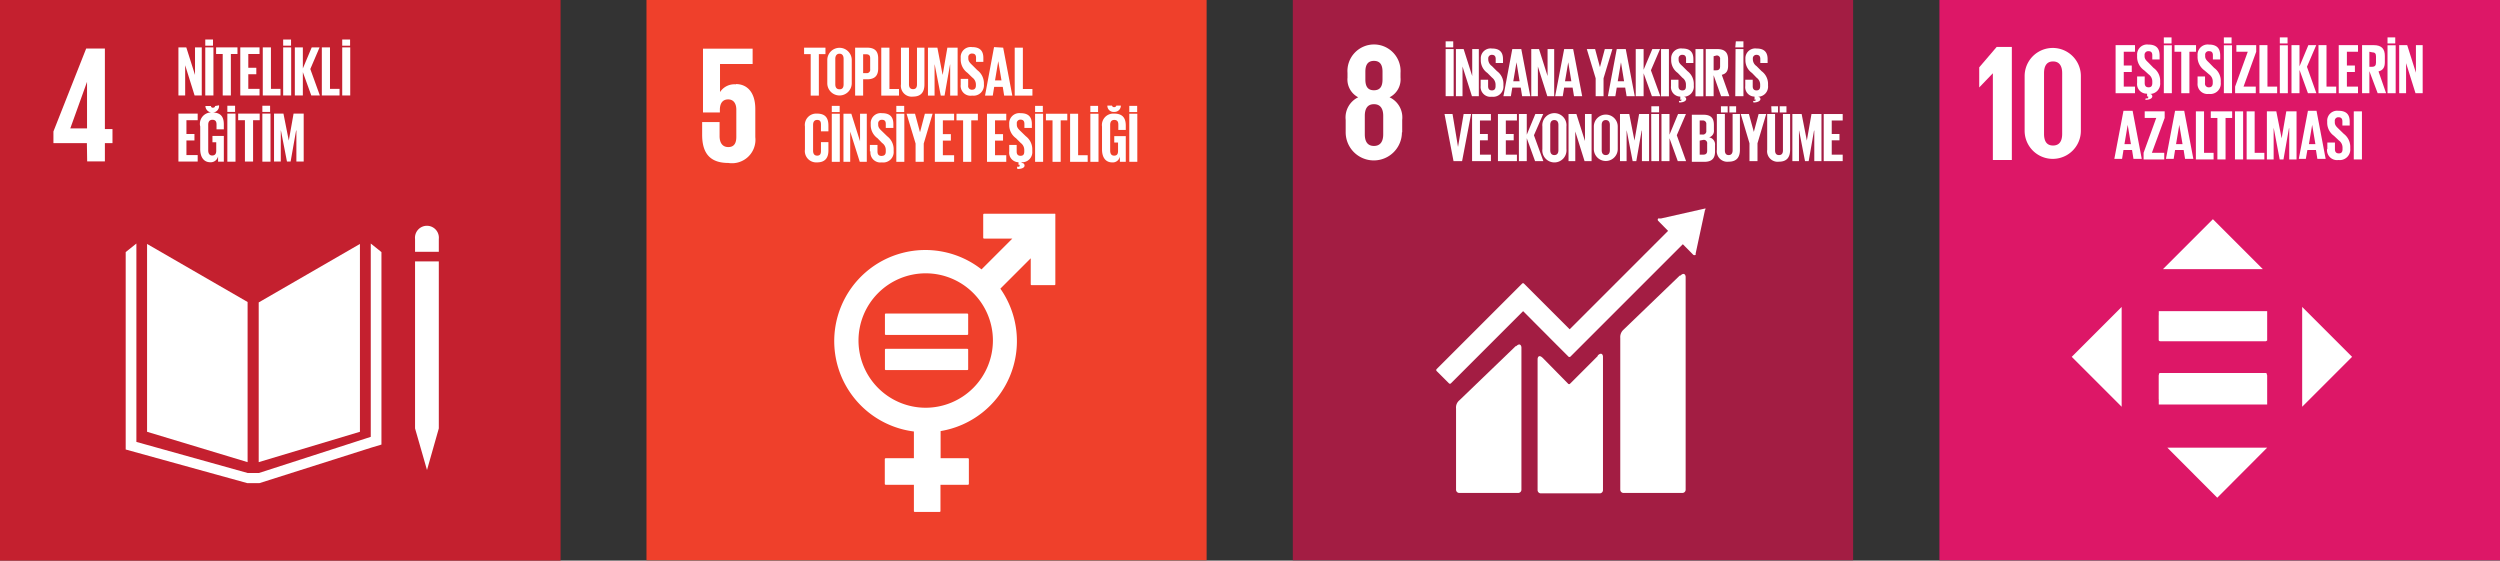 <svg xmlns="http://www.w3.org/2000/svg" viewBox="0 0 177.81 39.87"><rect x="0" y="0" width="177.81" height="39.87" fill="#333333" stroke="none"/><g id="Layer_2" data-name="Layer 2"><g id="Layer_1-2" data-name="Layer 1"><rect width="39.87" height="39.87" fill="#c4202f"/><path d="M5,9.13,6.19,5.82h0V9.13Zm1.2,2.35H7.46v-1.3H8v-1H7.46V3.45H6.13L3.8,9.35v.83H6.18Z" fill="#fff"/><polygon points="17.61 21.48 10.46 17.35 10.46 30.71 17.61 32.87 17.61 21.48" fill="#fff"/><polygon points="18.4 21.51 18.4 32.87 25.6 30.71 25.6 17.35 18.4 21.51" fill="#fff"/><path d="M31.21,17a.85.85,0,1,0-1.69,0v.91h1.69Z" fill="#fff"/><polygon points="31 18.59 30.79 18.59 30.57 18.59 30.14 18.59 29.94 18.59 29.73 18.59 29.52 18.59 29.52 30.47 29.73 30.47 29.52 30.47 30.37 33.43 31.21 30.47 31 30.47 31.21 30.47 31.21 18.59 31 18.59" fill="#fff"/><polygon points="27.13 17.93 26.37 17.32 26.37 31.07 18.42 33.64 18.05 33.64 17.98 33.64 17.61 33.64 9.7 31.43 9.7 17.32 8.94 17.93 8.94 31.97 17.58 34.36 17.98 34.36 18.05 34.36 18.46 34.36 26.43 31.83 27.13 31.62 27.13 17.93" fill="#fff"/><polygon points="13.87 3.37 13.87 5.33 13.25 3.37 12.69 3.37 12.69 6.79 13.17 6.79 13.17 4.64 13.84 6.79 14.35 6.79 14.35 3.37 13.87 3.37" fill="#fff"/><path d="M14.6,6.79h.58V3.37H14.6Zm0-3.54h.55V2.81h-.55Z" fill="#fff"/><polygon points="15.37 3.37 15.37 3.84 15.84 3.84 15.84 6.79 16.42 6.79 16.42 3.84 16.89 3.84 16.89 3.37 15.37 3.37" fill="#fff"/><polygon points="17.09 3.37 17.09 6.79 18.46 6.79 18.46 6.32 17.66 6.32 17.66 5.28 18.23 5.28 18.23 4.82 17.66 4.82 17.66 3.84 18.46 3.84 18.46 3.37 17.09 3.37" fill="#fff"/><polygon points="18.69 3.37 18.69 6.79 19.95 6.79 19.95 6.32 19.27 6.32 19.27 3.37 18.69 3.37" fill="#fff"/><path d="M20.14,6.79h.57V3.37h-.57Zm0-3.54h.56V2.81h-.56Z" fill="#fff"/><polygon points="22.17 3.37 21.54 4.87 21.54 3.37 20.97 3.37 20.97 6.79 21.54 6.79 21.54 5.13 22.14 6.79 22.75 6.79 22.07 4.91 22.73 3.37 22.17 3.37" fill="#fff"/><polygon points="22.89 3.37 22.89 6.79 24.15 6.79 24.15 6.32 23.47 6.32 23.47 3.37 22.89 3.37" fill="#fff"/><path d="M24.34,6.79h.57V3.37h-.57Zm0-3.54h.56V2.81h-.56Z" fill="#fff"/><polygon points="12.69 8.08 12.69 11.49 14.06 11.49 14.06 11.03 13.26 11.03 13.26 9.99 13.83 9.99 13.83 9.53 13.26 9.53 13.26 8.55 14.06 8.55 14.06 8.08 12.69 8.08" fill="#fff"/><path d="M15.58,7.49A.46.46,0,0,1,15.1,8a.47.47,0,0,1-.49-.46H15a.13.13,0,0,0,.15.12.14.14,0,0,0,.15-.12Zm-.47,2.18h.81V11.5h-.41v-.38a.53.53,0,0,1-.55.42c-.49,0-.72-.4-.72-.93V9A.81.81,0,0,1,15.1,8c.64,0,.82.35.82.85V9.2H15.4V8.85c0-.21-.08-.33-.29-.33s-.3.14-.3.35V10.7c0,.21.09.36.28.36s.29-.11.29-.33v-.61h-.27Z" fill="#fff"/><path d="M16.17,11.5h.58V8.08h-.58Zm0-3.54h.55V7.52h-.55Z" fill="#fff"/><polygon points="16.94 8.08 16.94 8.55 17.42 8.55 17.42 11.49 18 11.49 18 8.55 18.47 8.55 18.47 8.08 16.94 8.08" fill="#fff"/><path d="M18.66,11.5h.58V8.08h-.58Zm0-3.54h.55V7.52h-.55Z" fill="#fff"/><polygon points="20.88 8.08 20.54 10 20.54 10 20.16 8.08 19.49 8.08 19.49 11.49 19.97 11.49 19.97 9.28 19.98 9.28 20.41 11.49 20.67 11.49 21.06 9.28 21.08 9.28 21.08 11.49 21.6 11.49 21.6 8.08 20.88 8.08" fill="#fff"/><rect x="45.98" width="39.84" height="39.85" fill="#ef402b"/><path d="M52.35,6a1.22,1.22,0,0,0-1.14.55h0v-2h2.32V3.46H50V8H51.2V7.81c0-.48.21-.74.59-.74s.58.29.58.73V9.74c0,.43-.15.72-.57.72s-.62-.31-.62-.78v-1H49.94v.91c0,1.23.49,2,1.86,2a1.67,1.67,0,0,0,1.92-1.84v-2c0-1.26-.65-1.77-1.37-1.77" fill="#fff"/><path d="M65.85,29a4.78,4.78,0,1,1,4.77-4.78A4.79,4.79,0,0,1,65.85,29M75,15.2h-5a.07.07,0,0,0-.07.06v1.65s0,.06.07.06h2l-2.19,2.19A6.48,6.48,0,1,0,65,30.69v1.9h-2a.07.07,0,0,0-.07.06v1.77a.07.07,0,0,0,.07.06h2v1.87a.06.06,0,0,0,.06.06h1.77a.06.06,0,0,0,.06-.06V34.48h1.95a.07.07,0,0,0,.07-.06V32.65a.07.07,0,0,0-.07-.06H66.9V30.66a6.49,6.49,0,0,0,4.25-10.13l2.16-2.16v1.85a.06.06,0,0,0,.06.06H75a.06.06,0,0,0,.06-.06v-5A.06.06,0,0,0,75,15.2" fill="#fff"/><path d="M68.76,22.3H63a.06.06,0,0,0-.06.06v1.4a.06.06,0,0,0,.06.06h5.79s.07,0,.07-.06v-1.4a.07.07,0,0,0-.07-.06" fill="#fff"/><path d="M68.76,24.81H63a.06.06,0,0,0-.06.06v1.4a.06.06,0,0,0,.06.05h5.79s.07,0,.07-.05v-1.4s0-.06-.07-.06" fill="#fff"/><polygon points="57.19 3.39 57.19 3.85 57.66 3.85 57.66 6.8 58.24 6.8 58.24 3.85 58.71 3.85 58.71 3.39 57.19 3.39" fill="#fff"/><path d="M60,6V4.18c0-.21-.09-.36-.29-.36s-.3.15-.3.36V6c0,.21.09.35.3.35S60,6.22,60,6m-1.16-.09V4.27a.87.87,0,1,1,1.74,0V5.92a.87.87,0,1,1-1.74,0" fill="#fff"/><path d="M61.39,3.86V5.2h.22a.24.24,0,0,0,.28-.28V4.13c0-.18-.09-.27-.28-.27Zm-.57-.47h.85c.58,0,.79.28.79.76v.72c0,.48-.21.77-.79.77h-.28V6.8h-.57Z" fill="#fff"/><polygon points="62.68 3.39 62.68 6.8 63.94 6.8 63.94 6.33 63.26 6.33 63.26 3.39 62.68 3.39" fill="#fff"/><path d="M65.75,3.39V6c0,.53-.23.87-.81.87A.77.77,0,0,1,64.08,6V3.39h.57V6c0,.2.08.34.29.34s.28-.14.28-.34V3.39Z" fill="#fff"/><polygon points="67.38 3.39 67.05 5.31 67.04 5.31 66.67 3.39 66 3.39 66 6.8 66.47 6.8 66.47 4.59 66.48 4.59 66.91 6.8 67.18 6.8 67.57 4.59 67.58 4.59 67.58 6.8 68.11 6.8 68.11 3.39 67.38 3.39" fill="#fff"/><path d="M68.33,6.07V5.61h.53v.47a.26.26,0,0,0,.29.3c.18,0,.26-.12.26-.3V6a.62.62,0,0,0-.26-.49l-.34-.33a1.16,1.16,0,0,1-.48-.92V4.1a.71.71,0,0,1,.81-.75c.57,0,.8.28.8.77V4.4h-.52V4.1c0-.19-.09-.29-.27-.29a.25.25,0,0,0-.28.28v.07c0,.19.11.31.28.47l.36.36a1.17,1.17,0,0,1,.47.89V6a.74.74,0,0,1-.84.8.7.7,0,0,1-.81-.77" fill="#fff"/><path d="M71,4.35h0l.23,1.37h-.46Zm-.3-1L70.06,6.8h.55l.1-.62h.61l.1.62H72l-.65-3.41Z" fill="#fff"/><polygon points="72.17 3.39 72.17 6.8 73.43 6.8 73.43 6.33 72.75 6.33 72.75 3.39 72.17 3.39" fill="#fff"/><path d="M57.25,10.63V9a.81.81,0,0,1,.86-.92c.63,0,.81.35.81.86v.4h-.53V8.86c0-.21-.06-.33-.27-.33s-.29.15-.29.35v1.84c0,.2.08.35.29.35s.27-.13.27-.33v-.63h.53v.59c0,.49-.2.85-.81.85a.81.81,0,0,1-.86-.92" fill="#fff"/><path d="M59.16,11.51h.57V8.09h-.57Zm0-3.54h.56V7.53h-.56Z" fill="#fff"/><polygon points="61.17 8.09 61.17 10.05 60.55 8.09 59.99 8.09 59.99 11.51 60.47 11.51 60.47 9.36 61.15 11.51 61.65 11.51 61.65 8.09 61.17 8.09" fill="#fff"/><path d="M61.87,10.77v-.46h.54v.47c0,.19.08.31.28.31S63,11,63,10.78v-.13a.59.59,0,0,0-.26-.48l-.33-.34a1.14,1.14,0,0,1-.48-.91V8.8a.71.71,0,0,1,.8-.75c.58,0,.81.28.81.78V9.1H63V8.81c0-.2-.09-.29-.27-.29a.25.25,0,0,0-.27.28v.07c0,.19.1.3.27.46l.37.36a1.16,1.16,0,0,1,.46.89v.17a.74.74,0,0,1-.84.8.71.71,0,0,1-.81-.78" fill="#fff"/><path d="M63.75,11.51h.57V8.09h-.57Zm0-3.54h.56V7.53h-.56Z" fill="#fff"/><polygon points="65.78 8.09 65.44 9.39 65.43 9.39 65.08 8.09 64.48 8.09 65.12 10.21 65.12 11.51 65.7 11.51 65.7 10.21 66.33 8.09 65.78 8.09" fill="#fff"/><polygon points="66.49 8.09 66.49 11.51 67.86 11.51 67.86 11.04 67.06 11.04 67.06 10 67.63 10 67.63 9.54 67.06 9.54 67.06 8.56 67.86 8.56 67.86 8.09 66.49 8.09" fill="#fff"/><polygon points="68.03 8.09 68.03 8.56 68.5 8.56 68.5 11.51 69.08 11.51 69.08 8.56 69.55 8.56 69.55 8.09 68.03 8.09" fill="#fff"/><polygon points="70.2 8.09 70.2 11.51 71.57 11.51 71.57 11.04 70.77 11.04 70.77 10 71.34 10 71.34 9.54 70.77 9.54 70.77 8.56 71.57 8.56 71.57 8.09 70.2 8.09" fill="#fff"/><path d="M72.33,11.86c.16,0,.19,0,.19-.08s0-.06-.08-.06h0v-.18a.68.68,0,0,1-.66-.77v-.46h.53v.47c0,.19.08.3.28.3s.26-.12.26-.3v-.13a.61.61,0,0,0-.25-.48l-.34-.34a1.14,1.14,0,0,1-.48-.91V8.8a.72.72,0,0,1,.81-.75c.57,0,.8.28.8.78V9.1h-.53V8.81q0-.3-.27-.3a.25.25,0,0,0-.27.29v.07c0,.19.1.3.27.46l.37.36a1.16,1.16,0,0,1,.46.89v.17a.72.72,0,0,1-.76.79v.05c.13,0,.21.07.21.19s-.15.24-.51.24Z" fill="#fff"/><path d="M73.62,11.51h.57V8.09h-.57Zm0-3.54h.55V7.53h-.55Z" fill="#fff"/><polygon points="74.39 8.09 74.39 8.56 74.86 8.56 74.86 11.51 75.44 11.51 75.44 8.56 75.91 8.56 75.91 8.09 74.39 8.09" fill="#fff"/><polygon points="76.11 8.09 76.11 11.51 77.36 11.51 77.36 11.04 76.68 11.04 76.68 8.09 76.11 8.09" fill="#fff"/><path d="M77.55,11.51h.58V8.09h-.58Zm0-3.54h.55V7.53h-.55Z" fill="#fff"/><path d="M79.72,7.51a.45.45,0,0,1-.48.45.44.44,0,0,1-.48-.45h.33a.14.14,0,0,0,.15.11.15.15,0,0,0,.16-.11Zm-.47,2.17h.82v1.83h-.42v-.38a.51.51,0,0,1-.55.42c-.49,0-.72-.39-.72-.92V9a.81.81,0,0,1,.86-.92c.64,0,.83.35.83.86v.3h-.53V8.86c0-.21-.08-.33-.29-.33s-.29.15-.29.35v1.84c0,.2.08.35.28.35s.28-.11.28-.33v-.6h-.27Z" fill="#fff"/><path d="M80.32,11.51h.57V8.09h-.57Zm0-3.54h.56V7.53h-.56Z" fill="#fff"/><rect x="91.95" width="39.85" height="39.85" fill="#a31d43"/><path d="M98.38,9.55c0,.48-.18.83-.66.83s-.65-.35-.65-.83V8.24c0-.48.17-.83.65-.83s.66.35.66.83ZM97.11,5.1c0-.48.17-.77.61-.77s.61.29.61.77v.55c0,.48-.16.77-.61.77s-.61-.29-.61-.77Zm2.62,4.31V8.53a1.58,1.58,0,0,0-.9-1.61,1.42,1.42,0,0,0,.78-1.4V5.19a1.89,1.89,0,1,0-3.77,0v.33a1.43,1.43,0,0,0,.76,1.4,1.59,1.59,0,0,0-.89,1.61v.88a2,2,0,1,0,4,0" fill="#fff"/><path d="M119.47,19.6l-4,3.85a.7.7,0,0,0-.23.58v10.8a.23.23,0,0,0,.23.23h4.19a.23.23,0,0,0,.23-.23V19.7c0-.13-.1-.36-.37-.1" fill="#fff"/><path d="M107.8,24.62l-4,3.85a.66.66,0,0,0-.24.58v5.78a.23.23,0,0,0,.24.23h4.18a.23.23,0,0,0,.23-.23V24.72c0-.13-.1-.36-.37-.1" fill="#fff"/><path d="M121.31,14.93s0-.06,0-.09a.11.11,0,0,0-.08,0h0l-3.1.7H118a.09.09,0,0,0-.06,0,.12.12,0,0,0,0,.17l0,0,.7.71-7,7-3.25-3.25a.09.09,0,0,0-.13,0l-.88.88h0l-5.2,5.2a.1.1,0,0,0,0,.14l.88.88a.1.1,0,0,0,.13,0l5.14-5.14,2.35,2.36h0l.88.88a.11.11,0,0,0,.13,0l8-8,.74.75a.14.14,0,0,0,.17,0,.13.13,0,0,0,0-.08h0l.68-3.17Z" fill="#fff"/><path d="M113.66,25.3l-2,2a.09.09,0,0,1-.12,0l-1.78-1.81c-.32-.33-.4-.06-.4.06v9.31a.23.23,0,0,0,.23.23h4.19a.23.23,0,0,0,.23-.23V25.37c0-.13-.1-.36-.39-.07" fill="#fff"/><path d="M102.82,6.84h.57V3.49h-.57Zm0-3.47h.54V2.94h-.54Z" fill="#fff"/><polygon points="104.71 3.49 104.71 5.41 104.1 3.49 103.55 3.49 103.55 6.84 104.02 6.84 104.02 4.73 104.69 6.84 105.18 6.84 105.18 3.49 104.71 3.49" fill="#fff"/><path d="M105.31,6.12V5.67h.53v.46c0,.19.08.3.27.3s.26-.12.26-.3V6a.64.64,0,0,0-.25-.48l-.33-.33a1.1,1.1,0,0,1-.47-.89V4.18a.7.7,0,0,1,.79-.73c.56,0,.79.27.79.76v.27h-.52V4.19c0-.19-.09-.29-.27-.29a.25.25,0,0,0-.26.28v.07a.6.6,0,0,0,.26.45l.36.36a1.12,1.12,0,0,1,.46.87V6.1a.73.73,0,0,1-.82.78.7.7,0,0,1-.8-.76" fill="#fff"/><path d="M107.86,4.43h0l.22,1.35h-.45Zm-.3-.94-.63,3.35h.53l.1-.61h.6l.1.61h.58l-.64-3.35Z" fill="#fff"/><polygon points="110.07 3.49 110.07 5.41 109.46 3.49 108.91 3.49 108.91 6.84 109.38 6.84 109.38 4.73 110.05 6.84 110.54 6.84 110.54 3.49 110.07 3.49" fill="#fff"/><path d="M111.54,4.43h0l.22,1.35h-.45Zm-.29-.94-.64,3.35h.54l.1-.61h.6l.1.61h.58l-.64-3.35Z" fill="#fff"/><polygon points="114.14 3.49 113.8 4.76 113.79 4.76 113.45 3.49 112.86 3.49 113.49 5.57 113.49 6.84 114.05 6.84 114.05 5.57 114.68 3.49 114.14 3.49" fill="#fff"/><path d="M115.29,4.43h0l.22,1.35h-.45Zm-.3-.94-.63,3.35h.53l.1-.61h.6l.1.61h.58l-.64-3.35Z" fill="#fff"/><polygon points="117.52 3.49 116.9 4.96 116.9 3.49 116.34 3.49 116.34 6.84 116.9 6.84 116.9 5.21 117.49 6.84 118.09 6.84 117.42 5 118.07 3.49 117.52 3.49" fill="#fff"/><rect x="118.14" y="3.49" width="0.56" height="3.36" fill="#fff"/><path d="M119.41,7.18c.16,0,.18,0,.18-.08s0,0-.08,0h0V6.87a.67.67,0,0,1-.66-.75V5.67h.53v.46c0,.19.08.3.28.3s.25-.12.25-.3V6a.58.58,0,0,0-.25-.47l-.33-.34a1.12,1.12,0,0,1-.47-.89V4.18a.7.7,0,0,1,.79-.73c.57,0,.79.27.79.76v.27h-.52V4.19c0-.19-.08-.29-.26-.29a.25.25,0,0,0-.27.28v.07c0,.19.1.3.27.45l.36.36a1.14,1.14,0,0,1,.45.87v.16a.72.72,0,0,1-.75.79v0c.14,0,.21.07.21.17s-.14.24-.5.24Z" fill="#fff"/><rect x="120.59" y="3.49" width="0.56" height="3.36" fill="#fff"/><path d="M121.88,4V5h.19c.19,0,.27-.1.27-.28V4.22a.23.23,0,0,0-.27-.27Zm0,1.35V6.84h-.56V3.49h.82c.57,0,.77.28.77.75v.43c0,.36-.12.57-.45.65L123,6.84h-.59Z" fill="#fff"/><path d="M123.42,6.84H124V3.49h-.56Zm0-3.47H124V2.94h-.54Z" fill="#fff"/><path d="M124.69,7.18c.15,0,.18,0,.18-.08s0,0-.08,0h0V6.87a.67.67,0,0,1-.66-.75V5.67h.53v.46c0,.19.08.3.27.3s.26-.12.26-.3V6a.6.6,0,0,0-.25-.47l-.33-.34a1.1,1.1,0,0,1-.47-.89V4.18a.7.7,0,0,1,.79-.73c.56,0,.79.27.79.76v.27h-.52V4.19c0-.19-.09-.29-.27-.29a.25.25,0,0,0-.26.28v.07a.6.6,0,0,0,.26.45l.36.36a1.12,1.12,0,0,1,.46.87v.16a.72.72,0,0,1-.75.79v0c.13,0,.21.07.21.17s-.15.24-.5.24Z" fill="#fff"/><polygon points="104.1 8.11 103.7 10.45 103.7 10.45 103.31 8.11 102.74 8.11 103.38 11.46 103.99 11.46 104.63 8.11 104.1 8.11" fill="#fff"/><polygon points="104.7 8.11 104.7 11.46 106.04 11.46 106.04 11 105.26 11 105.26 9.98 105.82 9.98 105.82 9.53 105.26 9.53 105.26 8.57 106.04 8.57 106.04 8.11 104.7 8.11" fill="#fff"/><polygon points="106.54 8.11 106.54 11.46 107.89 11.46 107.89 11 107.1 11 107.1 9.98 107.66 9.98 107.66 9.53 107.1 9.53 107.1 8.57 107.89 8.57 107.89 8.11 106.54 8.11" fill="#fff"/><polygon points="109.2 8.11 108.59 9.58 108.59 8.11 108.03 8.11 108.03 11.46 108.59 11.46 108.59 9.83 109.18 11.46 109.77 11.46 109.1 9.62 109.76 8.11 109.2 8.11" fill="#fff"/><path d="M110.84,10.69V8.88c0-.2-.09-.34-.29-.34s-.29.14-.29.34v1.81c0,.2.09.34.29.34s.29-.14.29-.34m-1.14-.09V9a.86.86,0,1,1,1.71,0V10.6a.86.86,0,1,1-1.71,0" fill="#fff"/><polygon points="112.73 8.11 112.73 10.03 112.12 8.11 111.56 8.11 111.56 11.46 112.04 11.46 112.04 9.35 112.7 11.46 113.2 11.46 113.2 8.11 112.73 8.11" fill="#fff"/><path d="M114.5,10.69V8.88c0-.2-.09-.34-.29-.34s-.29.14-.29.34v1.81c0,.2.09.34.29.34s.29-.14.29-.34m-1.14-.09V9a.85.85,0,1,1,1.7,0V10.6a.85.85,0,1,1-1.7,0" fill="#fff"/><polygon points="116.58 8.11 116.25 10 116.25 10 115.88 8.11 115.22 8.11 115.22 11.46 115.69 11.46 115.69 9.29 115.7 9.29 116.12 11.46 116.38 11.46 116.76 9.29 116.78 9.29 116.78 11.46 117.29 11.46 117.29 8.11 116.58 8.11" fill="#fff"/><path d="M117.45,11.46H118V8.11h-.56Zm0-3.47H118V7.56h-.55Z" fill="#fff"/><polygon points="119.35 8.11 118.74 9.58 118.74 8.11 118.17 8.11 118.17 11.46 118.74 11.46 118.74 9.83 119.33 11.46 119.92 11.46 119.26 9.62 119.91 8.11 119.35 8.11" fill="#fff"/><path d="M120.89,10V11h.25c.19,0,.28-.09.28-.27v-.5a.24.24,0,0,0-.28-.28Zm0-.43h.2a.24.24,0,0,0,.27-.27V8.84a.24.24,0,0,0-.27-.27h-.2Zm-.56-1.41h.82c.56,0,.75.26.75.73v.35a.48.48,0,0,1-.34.53.51.51,0,0,1,.42.56v.45c0,.47-.21.73-.77.73h-.88Z" fill="#fff"/><path d="M123,7.56h.48V8H123Zm-.6,0h.48V8h-.48Zm1.35.55v2.54c0,.52-.22.85-.8.85a.75.75,0,0,1-.84-.85V8.11h.57V10.7c0,.2.08.33.27.33s.28-.13.28-.33V8.11Z" fill="#fff"/><polygon points="125.08 8.11 124.74 9.38 124.74 9.38 124.39 8.11 123.81 8.11 124.43 10.19 124.43 11.46 125 11.46 125 10.19 125.62 8.11 125.08 8.11" fill="#fff"/><path d="M126.58,7.56h.48V8h-.48Zm-.6,0h.48V8H126Zm1.34.55v2.54c0,.52-.22.85-.79.85a.75.75,0,0,1-.84-.85V8.11h.56V10.7c0,.2.08.33.28.33s.28-.13.28-.33V8.11Z" fill="#fff"/><polygon points="128.84 8.11 128.51 10 128.51 10 128.14 8.11 127.48 8.11 127.48 11.46 127.95 11.46 127.95 9.29 127.96 9.29 128.38 11.46 128.64 11.46 129.02 9.29 129.04 9.29 129.04 11.46 129.55 11.46 129.55 8.11 128.84 8.11" fill="#fff"/><polygon points="129.71 8.11 129.71 11.46 131.06 11.46 131.06 11 130.28 11 130.28 9.98 130.83 9.98 130.83 9.53 130.28 9.53 130.28 8.57 131.06 8.57 131.06 8.11 129.71 8.11" fill="#fff"/><rect x="137.94" width="39.87" height="39.85" fill="#dd1767"/><polygon points="141.74 5.22 141.74 11.38 143.09 11.38 143.09 3.34 142.01 3.34 140.77 4.79 140.77 6.21 140.78 6.21 141.73 5.22 141.74 5.22" fill="#fff"/><path d="M145.38,9.52V5.2c0-.49.18-.83.64-.83s.65.34.65.83V9.52c0,.48-.17.83-.65.83s-.64-.35-.64-.83M148,9.3V5.41a2,2,0,1,0-4,0V9.3a2,2,0,1,0,4,0" fill="#fff"/><polygon points="150.47 3.21 150.47 6.63 151.85 6.63 151.85 6.16 151.05 6.16 151.05 5.12 151.62 5.12 151.62 4.66 151.05 4.66 151.05 3.68 151.85 3.68 151.85 3.21 150.47 3.21" fill="#fff"/><path d="M152.61,7c.16,0,.18,0,.18-.08s0-.06-.08-.06h0V6.66A.68.68,0,0,1,152,5.9V5.44h.54V5.9c0,.2.08.31.28.31s.26-.12.26-.31V5.77a.62.62,0,0,0-.26-.48L152.5,5A1.16,1.16,0,0,1,152,4V3.92a.71.71,0,0,1,.8-.75c.58,0,.8.29.8.78v.28h-.52v-.3c0-.2-.09-.29-.27-.29a.26.26,0,0,0-.28.28V4c0,.19.11.3.28.46l.36.37a1.12,1.12,0,0,1,.47.88v.17a.73.73,0,0,1-.77.8v0c.14,0,.21.07.21.18s-.14.24-.5.24Z" fill="#fff"/><path d="M153.9,6.63h.57V3.22h-.57Zm0-3.54h.55V2.66h-.55Z" fill="#fff"/><polygon points="154.66 3.21 154.66 3.68 155.14 3.68 155.14 6.63 155.72 6.63 155.72 3.68 156.19 3.68 156.19 3.21 154.66 3.21" fill="#fff"/><path d="M156.3,5.9V5.44h.53v.47a.26.26,0,0,0,.29.3c.18,0,.26-.12.26-.3V5.77a.62.62,0,0,0-.26-.48L156.78,5A1.17,1.17,0,0,1,156.3,4V3.93a.72.72,0,0,1,.81-.76c.58,0,.8.29.8.78v.28h-.52v-.3c0-.2-.09-.29-.27-.29a.25.25,0,0,0-.28.28V4c0,.19.11.3.28.46l.36.37a1.12,1.12,0,0,1,.47.88v.17a.74.74,0,0,1-.84.8.71.71,0,0,1-.81-.77" fill="#fff"/><path d="M158.17,6.63h.58V3.22h-.58Zm0-3.54h.55V2.66h-.55Z" fill="#fff"/><polygon points="159.06 3.21 159.06 3.68 159.87 3.68 158.97 6.16 158.97 6.63 160.44 6.63 160.44 6.16 159.57 6.16 160.47 3.68 160.47 3.21 159.06 3.21" fill="#fff"/><polygon points="160.7 3.21 160.7 6.63 161.96 6.63 161.96 6.16 161.27 6.16 161.27 3.21 160.7 3.21" fill="#fff"/><path d="M162.15,6.63h.57V3.22h-.57Zm0-3.54h.55V2.66h-.55Z" fill="#fff"/><polygon points="164.18 3.21 163.55 4.72 163.55 3.21 162.98 3.21 162.98 6.63 163.55 6.63 163.55 4.97 164.15 6.63 164.75 6.63 164.08 4.75 164.74 3.21 164.18 3.21" fill="#fff"/><polygon points="164.9 3.21 164.9 6.63 166.16 6.63 166.16 6.16 165.47 6.16 165.47 3.21 164.9 3.21" fill="#fff"/><polygon points="166.34 3.21 166.34 6.63 167.71 6.63 167.71 6.16 166.92 6.16 166.92 5.12 167.49 5.12 167.49 4.66 166.92 4.66 166.92 3.68 167.71 3.68 167.71 3.21 166.34 3.21" fill="#fff"/><path d="M168.52,3.68V4.75h.19c.2,0,.28-.1.28-.29V4c0-.19-.08-.28-.28-.28Zm0,1.38V6.63H168V3.21h.83c.58,0,.79.29.79.77v.44c0,.37-.13.58-.45.66l.54,1.55h-.6Z" fill="#fff"/><path d="M169.81,6.63h.58V3.22h-.58Zm0-3.54h.55V2.66h-.55Z" fill="#fff"/><polygon points="171.83 3.21 171.83 5.17 171.21 3.21 170.64 3.21 170.64 6.63 171.13 6.63 171.13 4.49 171.8 6.63 172.31 6.63 172.31 3.21 171.83 3.21" fill="#fff"/><path d="M151.33,8.88h0l.23,1.37h-.46Zm-.3-1-.65,3.42h.55l.1-.63h.61l.1.63h.59l-.65-3.42Z" fill="#fff"/><polygon points="152.54 7.92 152.54 8.39 153.36 8.39 152.46 10.87 152.46 11.34 153.93 11.34 153.93 10.87 153.05 10.87 153.96 8.39 153.96 7.92 152.54 7.92" fill="#fff"/><path d="M155,8.88h0l.23,1.37h-.46Zm-.3-1-.65,3.42h.55l.1-.63h.61l.1.63H156l-.65-3.42Z" fill="#fff"/><polygon points="156.18 7.92 156.18 11.34 157.44 11.34 157.44 10.87 156.76 10.87 156.76 7.92 156.18 7.92" fill="#fff"/><polygon points="157.24 7.92 157.24 8.39 157.71 8.39 157.71 11.34 158.29 11.34 158.29 8.39 158.76 8.39 158.76 7.92 157.24 7.92" fill="#fff"/><rect x="158.96" y="7.92" width="0.58" height="3.42" fill="#fff"/><polygon points="159.79 7.92 159.79 11.34 161.05 11.34 161.05 10.87 160.36 10.87 160.36 7.92 159.79 7.92" fill="#fff"/><polygon points="162.61 7.92 162.28 9.84 162.28 9.84 161.9 7.92 161.23 7.92 161.23 11.34 161.71 11.34 161.71 9.12 161.72 9.12 162.14 11.34 162.41 11.34 162.8 9.12 162.82 9.12 162.82 11.34 163.34 11.34 163.34 7.92 162.61 7.92" fill="#fff"/><path d="M164.45,8.88h0l.23,1.37h-.46Zm-.3-1-.65,3.42H164l.11-.63h.61l.1.63h.59l-.65-3.42Z" fill="#fff"/><path d="M165.53,10.6v-.46h.54v.47c0,.19.08.3.28.3s.26-.12.26-.3v-.13a.62.62,0,0,0-.26-.49L166,9.66a1.14,1.14,0,0,1-.48-.91V8.63a.71.71,0,0,1,.8-.75c.58,0,.8.28.8.77v.28h-.52v-.3c0-.19-.09-.29-.27-.29a.25.25,0,0,0-.27.28V8.7c0,.19.1.3.27.46l.37.36a1.16,1.16,0,0,1,.46.89v.16a.75.75,0,0,1-.84.81.71.71,0,0,1-.81-.78" fill="#fff"/><rect x="167.41" y="7.92" width="0.58" height="3.42" fill="#fff"/><polygon points="163.74 21.83 167.29 25.38 163.74 28.93 163.74 21.83" fill="#fff"/><polygon points="150.9 21.83 147.35 25.38 150.9 28.93 150.9 21.83" fill="#fff"/><polygon points="153.84 19.14 157.39 15.59 160.94 19.14 153.84 19.14" fill="#fff"/><polygon points="154.15 31.84 157.7 35.4 161.25 31.84 154.15 31.84" fill="#fff"/><path d="M161.15,26.53h-7.51a.09.09,0,0,0-.09.09v1.74a.08.08,0,0,0,.09.08h7.51a.08.08,0,0,0,.08-.08V26.62a.09.09,0,0,0-.08-.09" fill="#fff"/><path d="M161.23,22.44a.09.09,0,0,0-.08-.08h-7.51a.09.09,0,0,0-.09.08v1.74a.09.09,0,0,0,.09.09h7.51a.09.09,0,0,0,.08-.09Z" fill="#fff"/><rect x="153.54" y="22.13" width="7.71" height="2.09" fill="#fff"/><rect x="153.54" y="26.68" width="7.71" height="2.09" fill="#fff"/></g></g></svg>